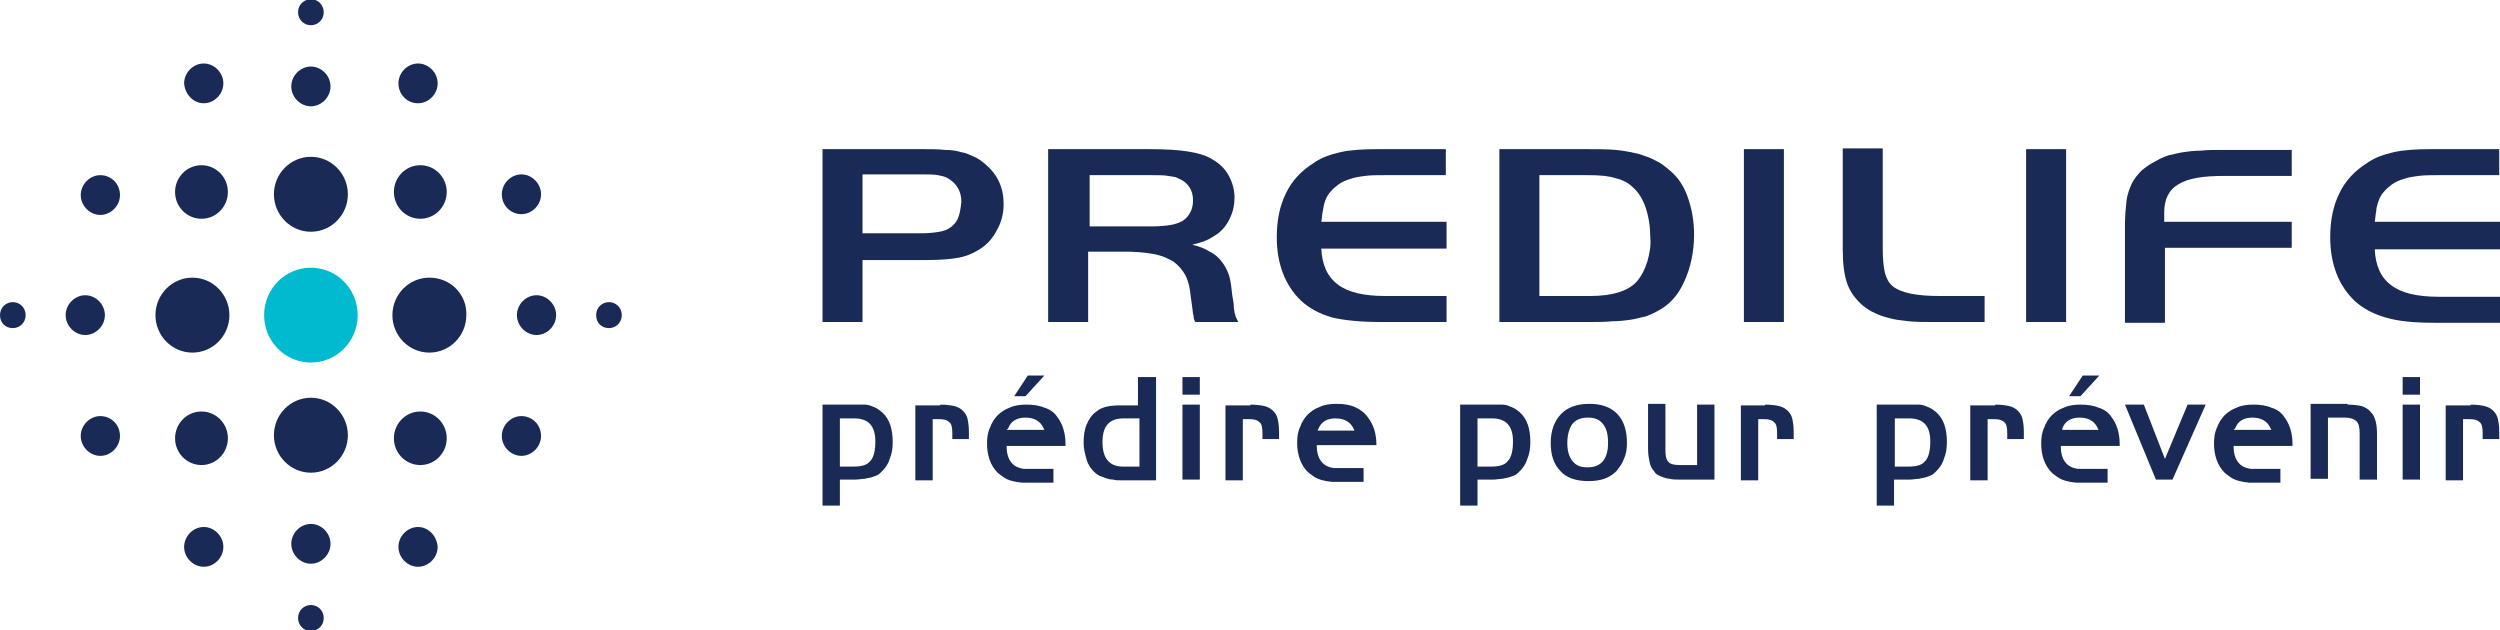 <?xml version="1.0" encoding="UTF-8"?> <svg xmlns="http://www.w3.org/2000/svg" width="238" height="60" viewBox="0 0 238 60" fill="none"><g clip-path="url(#clip0_976_4102)"><path d="M95.545 19.442C95.545 17.84 94.97 16.602 93.749 15.583C93.39 15.291 93.102 15.073 92.743 14.927C92.384 14.782 92.025 14.563 91.522 14.491C91.091 14.345 90.516 14.272 89.942 14.272C89.367 14.199 88.648 14.199 87.858 14.199H78.304V30.655H82.111V24.758H88.074C89.367 24.758 90.444 24.685 91.235 24.539C92.025 24.393 92.671 24.102 93.246 23.738C93.964 23.301 94.539 22.646 94.898 21.918C95.329 21.189 95.545 20.316 95.545 19.442ZM91.235 20.68C91.091 21.117 90.804 21.408 90.516 21.626C90.229 21.845 89.87 21.991 89.439 22.063C89.008 22.136 88.433 22.209 87.715 22.209H82.111V16.602H87.715C88.361 16.602 88.864 16.602 89.295 16.675C89.654 16.748 90.013 16.821 90.229 16.966C91.091 17.476 91.522 18.204 91.522 19.224C91.45 19.879 91.378 20.316 91.235 20.68Z" fill="#192A56"></path><path d="M111.708 24.903C112.211 25.267 112.57 25.704 112.858 26.214C113.145 26.796 113.289 27.452 113.361 28.253C113.432 28.689 113.504 29.272 113.576 29.855C113.648 30.073 113.648 30.219 113.648 30.291C113.648 30.364 113.72 30.51 113.792 30.655H117.886C117.815 30.51 117.743 30.364 117.671 30.219C117.599 30.073 117.599 29.927 117.527 29.782C117.527 29.636 117.455 29.418 117.455 29.126C117.455 28.835 117.384 28.544 117.312 28.107C117.24 27.379 117.168 26.796 117.024 26.287C116.881 25.777 116.593 25.267 116.306 24.903C116.019 24.539 115.659 24.175 115.157 23.956C114.726 23.665 114.151 23.447 113.504 23.301C114.079 23.155 114.582 23.01 114.869 22.864C115.228 22.719 115.516 22.5 115.875 22.282C116.378 21.918 116.809 21.408 117.096 20.753C117.384 20.17 117.527 19.515 117.527 18.787C117.527 18.058 117.312 17.33 116.953 16.675C116.593 16.02 116.019 15.51 115.372 15.146C114.797 14.782 114.007 14.563 113.073 14.418C112.139 14.272 110.918 14.199 109.41 14.199H99.783V30.655H103.591V23.956H106.967C108.045 23.956 108.979 24.029 109.769 24.175C110.631 24.321 111.205 24.612 111.708 24.903ZM103.734 21.481V16.675H109.625C110.272 16.675 110.846 16.675 111.205 16.748C111.565 16.821 111.924 16.821 112.139 16.966C113.073 17.33 113.576 18.058 113.576 19.078C113.576 19.952 113.217 20.607 112.57 21.044C112.283 21.189 111.924 21.335 111.493 21.408C111.062 21.481 110.415 21.554 109.625 21.554H103.734V21.481Z" fill="#192A56"></path><path d="M131.463 30.655H137.713V28.18H131.895C129.811 28.18 128.303 27.816 127.369 27.088C126.363 26.359 125.86 25.194 125.788 23.665H137.713V21.117H125.788C125.86 20.753 125.86 20.389 125.932 20.097C126.004 19.806 126.004 19.588 126.076 19.369C126.147 19.151 126.219 18.932 126.291 18.787C126.363 18.641 126.507 18.422 126.65 18.277C126.866 17.986 127.153 17.767 127.441 17.549C127.728 17.33 128.087 17.185 128.518 17.039C128.949 16.893 129.38 16.821 129.955 16.748C130.458 16.675 131.104 16.675 131.823 16.675H137.642V14.199H131.176C129.739 14.199 128.518 14.272 127.584 14.491C126.65 14.709 125.788 15 125.07 15.51C123.92 16.238 122.987 17.185 122.412 18.422C121.837 19.588 121.55 20.971 121.55 22.573C121.55 25.122 122.34 27.16 123.849 28.617C124.639 29.345 125.573 29.855 126.794 30.219C128.015 30.51 129.596 30.655 131.463 30.655Z" fill="#192A56"></path><path d="M158.978 16.238C158.547 15.874 158.116 15.51 157.613 15.291C157.11 15 156.607 14.855 155.96 14.636C155.314 14.491 154.596 14.345 153.805 14.272C153.015 14.199 152.081 14.199 151.004 14.199H142.742V30.655H151.147C152.081 30.655 152.871 30.655 153.518 30.583C154.164 30.583 154.739 30.51 155.242 30.437C155.745 30.364 156.176 30.219 156.607 30.146C156.966 30 157.397 29.855 157.756 29.636C158.906 29.054 159.768 28.107 160.343 26.796C160.917 25.558 161.276 24.029 161.276 22.355C161.276 21.044 161.061 19.879 160.702 18.859C160.343 17.767 159.768 16.893 158.978 16.238ZM156.822 24.903C156.607 25.631 156.248 26.287 155.889 26.724C155.098 27.67 153.59 28.18 151.363 28.18H146.55V16.675H151.219C152.297 16.675 153.159 16.748 153.805 16.966C154.452 17.112 155.027 17.403 155.458 17.84C155.96 18.277 156.391 18.932 156.679 19.806C156.966 20.68 157.11 21.626 157.11 22.646C157.182 23.374 157.038 24.175 156.822 24.903Z" fill="#192A56"></path><path d="M169.826 14.199H166.019V30.655H169.826V14.199Z" fill="#192A56"></path><path d="M180.17 27.233C179.811 26.942 179.595 26.505 179.452 25.995C179.308 25.412 179.236 24.611 179.236 23.592V14.126H175.429V23.738C175.429 25.121 175.572 26.213 175.86 27.014C176.147 27.815 176.65 28.471 177.297 29.053C177.656 29.344 178.087 29.636 178.446 29.781C178.877 30 179.308 30.145 179.883 30.291C180.386 30.437 181.032 30.509 181.679 30.582C182.397 30.655 183.187 30.655 184.049 30.655H188.934V28.179H184.624C182.469 28.179 180.96 27.888 180.17 27.233Z" fill="#192A56"></path><path d="M196.693 14.199H192.886V30.655H196.693V14.199Z" fill="#192A56"></path><path d="M206.032 23.592H218.173V21.116H206.032V20.242C206.032 19.005 206.464 18.058 207.397 17.548C208.259 16.966 209.768 16.747 211.78 16.747H218.173V14.271H211.636C210.846 14.271 210.127 14.271 209.481 14.344C208.834 14.344 208.331 14.417 207.828 14.49C207.326 14.563 206.895 14.708 206.463 14.781C206.032 14.927 205.673 15.072 205.314 15.291C204.739 15.582 204.308 15.873 203.877 16.238C203.518 16.602 203.159 17.038 202.943 17.475C202.728 17.985 202.512 18.495 202.441 19.15C202.369 19.805 202.297 20.534 202.297 21.407V30.728H206.104V23.592H206.032Z" fill="#192A56"></path><path d="M226.362 19.369C226.434 19.151 226.505 18.932 226.577 18.787C226.649 18.641 226.793 18.422 226.936 18.277C227.152 17.986 227.439 17.767 227.727 17.549C228.014 17.33 228.373 17.185 228.804 17.039C229.235 16.893 229.666 16.821 230.241 16.748C230.816 16.675 231.39 16.675 232.109 16.675H237.928V14.199H231.462C230.026 14.199 228.804 14.272 227.87 14.491C226.936 14.709 226.074 15 225.356 15.51C224.207 16.238 223.273 17.185 222.698 18.422C222.123 19.588 221.836 20.971 221.836 22.573C221.836 25.122 222.626 27.16 224.135 28.617C224.925 29.345 225.859 29.855 227.08 30.219C228.301 30.583 229.81 30.728 231.75 30.728H238V28.253H232.181C230.097 28.253 228.589 27.889 227.655 27.16C226.649 26.432 226.146 25.267 226.074 23.738H238V21.117H226.074C226.146 20.753 226.146 20.389 226.218 20.097C226.218 19.879 226.29 19.588 226.362 19.369Z" fill="#192A56"></path><path d="M1.221 28.762C0.575 28.762 0 29.271 0 30C0 30.728 0.503 31.237 1.221 31.237C1.868 31.237 2.442 30.728 2.442 30C2.442 29.271 1.868 28.762 1.221 28.762Z" fill="#192A56"></path><path d="M18.319 26.432C16.379 26.432 14.799 28.034 14.799 30C14.799 31.966 16.379 33.568 18.319 33.568C20.259 33.568 21.839 31.966 21.839 30C21.839 28.034 20.259 26.432 18.319 26.432Z" fill="#192A56"></path><path d="M9.986 30C9.986 28.98 9.124 28.106 8.118 28.106C7.112 28.106 6.25 28.98 6.25 30C6.25 31.019 7.112 31.893 8.118 31.893C9.124 31.893 9.986 31.019 9.986 30Z" fill="#192A56"></path><path d="M29.597 2.402C30.244 2.402 30.819 1.893 30.819 1.165C30.819 0.509 30.316 -0.073 29.597 -0.073C28.951 -0.073 28.376 0.436 28.376 1.165C28.376 1.893 28.951 2.402 29.597 2.402Z" fill="#192A56"></path><path d="M49.64 20.388C50.646 20.388 51.508 19.514 51.508 18.495C51.508 17.475 50.646 16.602 49.64 16.602C48.635 16.602 47.773 17.475 47.773 18.495C47.773 19.587 48.635 20.388 49.64 20.388Z" fill="#192A56"></path><path d="M40.014 20.826C41.403 20.826 42.528 19.685 42.528 18.277C42.528 16.869 41.403 15.729 40.014 15.729C38.625 15.729 37.499 16.869 37.499 18.277C37.499 19.685 38.625 20.826 40.014 20.826Z" fill="#192A56"></path><path d="M29.597 14.927C27.658 14.927 26.077 16.529 26.077 18.495C26.077 20.461 27.658 22.063 29.597 22.063C31.537 22.063 33.117 20.461 33.117 18.495C33.117 16.529 31.537 14.927 29.597 14.927Z" fill="#192A56"></path><path d="M9.554 16.675C8.549 16.675 7.687 17.549 7.687 18.568C7.687 19.587 8.549 20.461 9.554 20.461C10.56 20.461 11.422 19.587 11.422 18.568C11.422 17.476 10.56 16.675 9.554 16.675Z" fill="#192A56"></path><path d="M19.181 20.826C20.57 20.826 21.695 19.685 21.695 18.277C21.695 16.869 20.57 15.729 19.181 15.729C17.792 15.729 16.666 16.869 16.666 18.277C16.666 19.685 17.792 20.826 19.181 20.826Z" fill="#192A56"></path><path d="M39.798 9.83C40.804 9.83 41.666 8.957 41.666 7.937C41.666 6.918 40.804 6.044 39.798 6.044C38.793 6.044 37.931 6.918 37.931 7.937C37.931 8.957 38.721 9.83 39.798 9.83Z" fill="#192A56"></path><path d="M29.597 10.121C30.603 10.121 31.465 9.248 31.465 8.228C31.465 7.209 30.603 6.335 29.597 6.335C28.592 6.335 27.73 7.209 27.73 8.228C27.73 9.248 28.592 10.121 29.597 10.121Z" fill="#192A56"></path><path d="M19.396 9.83C20.402 9.83 21.264 8.957 21.264 7.937C21.264 6.918 20.402 6.044 19.396 6.044C18.39 6.044 17.528 6.918 17.528 7.937C17.6 8.957 18.39 9.83 19.396 9.83Z" fill="#192A56"></path><path d="M29.597 57.597C28.951 57.597 28.376 58.106 28.376 58.834C28.376 59.49 28.879 60.072 29.597 60.072C30.244 60.072 30.819 59.563 30.819 58.834C30.819 58.106 30.244 57.597 29.597 57.597Z" fill="#192A56"></path><path d="M9.554 39.611C8.549 39.611 7.687 40.485 7.687 41.505C7.687 42.524 8.549 43.398 9.554 43.398C10.56 43.398 11.422 42.524 11.422 41.505C11.422 40.412 10.56 39.611 9.554 39.611Z" fill="#192A56"></path><path d="M19.181 44.272C20.57 44.272 21.695 43.131 21.695 41.723C21.695 40.316 20.57 39.175 19.181 39.175C17.792 39.175 16.666 40.316 16.666 41.723C16.666 43.131 17.792 44.272 19.181 44.272Z" fill="#192A56"></path><path d="M29.597 37.864C27.658 37.864 26.077 39.466 26.077 41.432C26.077 43.398 27.658 45 29.597 45C31.537 45 33.117 43.398 33.117 41.432C33.117 39.466 31.537 37.864 29.597 37.864Z" fill="#192A56"></path><path d="M49.64 39.611C48.635 39.611 47.773 40.485 47.773 41.505C47.773 42.524 48.635 43.398 49.64 43.398C50.646 43.398 51.508 42.524 51.508 41.505C51.508 40.412 50.646 39.611 49.64 39.611Z" fill="#192A56"></path><path d="M40.014 44.272C41.403 44.272 42.528 43.131 42.528 41.723C42.528 40.316 41.403 39.175 40.014 39.175C38.625 39.175 37.499 40.316 37.499 41.723C37.499 43.131 38.625 44.272 40.014 44.272Z" fill="#192A56"></path><path d="M19.396 50.17C18.39 50.17 17.528 51.044 17.528 52.063C17.528 53.083 18.39 53.956 19.396 53.956C20.402 53.956 21.264 53.083 21.264 52.063C21.264 51.044 20.402 50.17 19.396 50.17Z" fill="#192A56"></path><path d="M29.597 49.879C28.592 49.879 27.73 50.753 27.73 51.772C27.73 52.791 28.592 53.665 29.597 53.665C30.603 53.665 31.465 52.791 31.465 51.772C31.465 50.753 30.603 49.879 29.597 49.879Z" fill="#192A56"></path><path d="M39.798 50.17C38.793 50.17 37.931 51.044 37.931 52.063C37.931 53.083 38.793 53.956 39.798 53.956C40.804 53.956 41.666 53.083 41.666 52.063C41.594 51.044 40.804 50.17 39.798 50.17Z" fill="#192A56"></path><path d="M57.973 28.762C57.327 28.762 56.752 29.271 56.752 30C56.752 30.728 57.255 31.237 57.973 31.237C58.62 31.237 59.194 30.728 59.194 30C59.194 29.271 58.62 28.762 57.973 28.762Z" fill="#192A56"></path><path d="M40.876 26.432C38.936 26.432 37.356 28.034 37.356 30C37.356 31.966 38.936 33.568 40.876 33.568C42.816 33.568 44.396 31.966 44.396 30C44.468 28.034 42.888 26.432 40.876 26.432Z" fill="#192A56"></path><path d="M51.077 28.106C50.071 28.106 49.209 28.98 49.209 30C49.209 31.019 50.071 31.893 51.077 31.893C52.083 31.893 52.945 31.019 52.945 30C52.945 28.98 52.083 28.106 51.077 28.106Z" fill="#192A56"></path><path d="M29.598 34.514C32.057 34.514 34.051 32.493 34.051 30C34.051 27.507 32.057 25.485 29.598 25.485C27.138 25.485 25.144 27.507 25.144 30C25.144 32.493 27.138 34.514 29.598 34.514Z" fill="#00BACF"></path><path d="M81.465 38.52C81.824 38.52 82.111 38.52 82.327 38.52C82.542 38.52 82.829 38.592 82.973 38.665C83.189 38.738 83.332 38.811 83.476 38.884C83.62 38.956 83.763 39.102 83.979 39.248C84.697 39.903 84.985 40.85 84.985 42.087C84.985 42.67 84.913 43.18 84.697 43.689C84.554 44.199 84.266 44.563 83.979 44.855C83.835 45 83.692 45.146 83.548 45.219C83.404 45.291 83.189 45.364 82.973 45.437C82.758 45.51 82.542 45.51 82.327 45.583C82.039 45.583 81.752 45.656 81.465 45.656H79.956V48.131H78.304V38.52H81.465ZM79.956 44.418H81.249C82.039 44.418 82.542 44.272 82.829 43.908C83.189 43.544 83.332 42.889 83.332 42.015C83.332 40.558 82.686 39.83 81.321 39.83H79.956V44.418Z" fill="#192A56"></path><path d="M89.51 38.52C90.085 38.52 90.588 38.592 90.875 38.665C91.163 38.738 91.45 38.884 91.665 39.102C91.881 39.321 92.025 39.539 92.097 39.83C92.168 40.121 92.24 40.558 92.24 41.068V41.796H90.66V41.214C90.66 40.704 90.588 40.34 90.372 40.194C90.157 39.976 89.87 39.903 89.367 39.903H88.792V45.728H87.14V38.592H89.51V38.52Z" fill="#192A56"></path><path d="M128.95 38.738C128.447 38.519 127.872 38.446 127.226 38.446C126.651 38.446 126.076 38.519 125.645 38.738C125.214 38.883 124.783 39.174 124.496 39.466C124.209 39.757 123.921 40.194 123.778 40.631C123.562 41.068 123.49 41.577 123.49 42.16C123.49 43.325 123.849 44.272 124.496 44.927C124.64 45.072 124.999 45.291 125.071 45.364C125.502 45.655 126.076 45.801 126.795 45.873H127.082C127.154 45.873 128.734 45.873 129.812 45.873V45.145V44.563H127.441H127.01C126.436 44.49 126.005 44.272 125.717 43.835C125.502 43.543 125.358 43.034 125.358 42.524V42.378H125.502H131.033V42.306C131.033 41.286 130.746 40.412 130.243 39.757C129.884 39.247 129.453 38.956 128.95 38.738ZM128.806 40.995H125.645H125.43L125.502 40.849C125.789 40.121 126.364 39.83 127.154 39.83C128.016 39.83 128.591 40.194 128.878 40.849L128.95 40.995H128.806Z" fill="#192A56"></path><path d="M119.036 38.52C119.61 38.52 120.113 38.592 120.401 38.665C120.688 38.738 120.975 38.884 121.191 39.102C121.406 39.321 121.55 39.539 121.622 39.83C121.694 40.121 121.766 40.558 121.766 41.068V41.796H120.185V41.214C120.185 40.704 120.113 40.34 119.898 40.194C119.682 39.976 119.395 39.903 118.892 39.903H118.317V45.728H116.665V38.592H119.036V38.52Z" fill="#192A56"></path><path d="M108.404 35.898H110.057V45.728H106.824C106.465 45.728 106.177 45.728 105.962 45.656C105.674 45.656 105.459 45.583 105.243 45.51C105.028 45.437 104.884 45.364 104.669 45.292C104.525 45.219 104.31 45.073 104.166 44.928C103.879 44.636 103.591 44.272 103.448 43.763C103.304 43.253 103.16 42.743 103.16 42.161C103.16 41.505 103.232 40.923 103.448 40.413C103.663 39.903 103.95 39.466 104.381 39.175C104.884 38.738 105.674 38.593 106.608 38.593H108.333V35.898H108.404ZM108.404 39.831H106.968C105.603 39.831 104.956 40.559 104.956 42.088C104.956 43.617 105.603 44.418 106.896 44.418H108.476V39.831H108.404Z" fill="#192A56"></path><path d="M112.57 35.898H114.223V37.573H112.57V35.898ZM114.223 38.52V45.656H112.57V38.52H114.223Z" fill="#192A56"></path><path d="M142.168 38.52C142.527 38.52 142.814 38.52 143.03 38.52C143.245 38.52 143.533 38.592 143.676 38.665C143.892 38.738 144.036 38.811 144.179 38.884C144.323 38.956 144.467 39.102 144.682 39.248C145.4 39.903 145.688 40.85 145.688 42.087C145.688 42.67 145.616 43.18 145.4 43.689C145.257 44.199 144.969 44.563 144.682 44.855C144.538 45 144.395 45.146 144.251 45.219C144.107 45.291 143.892 45.364 143.676 45.437C143.461 45.51 143.245 45.51 143.03 45.583C142.742 45.583 142.455 45.656 142.168 45.656H140.659V48.131H139.007V38.52H142.168ZM140.659 44.418H141.952C142.742 44.418 143.245 44.272 143.533 43.908C143.892 43.544 144.036 42.889 144.036 42.015C144.036 40.558 143.389 39.83 142.024 39.83H140.659V44.418Z" fill="#192A56"></path><path d="M151.292 38.446C152.441 38.446 153.303 38.738 153.95 39.393C154.596 40.048 154.884 40.995 154.884 42.16C154.884 42.742 154.812 43.252 154.596 43.689C154.453 44.126 154.165 44.49 153.878 44.854C153.591 45.145 153.16 45.437 152.728 45.582C152.297 45.728 151.795 45.801 151.22 45.801C150.07 45.801 149.137 45.509 148.562 44.854C147.915 44.199 147.628 43.325 147.628 42.16C147.628 40.995 147.987 40.048 148.634 39.393C149.208 38.81 150.07 38.446 151.292 38.446ZM151.148 39.757C150.501 39.757 149.999 39.975 149.711 40.34C149.424 40.704 149.208 41.359 149.208 42.16C149.208 42.888 149.352 43.471 149.711 43.907C150.07 44.344 150.501 44.49 151.148 44.49C152.441 44.49 153.088 43.689 153.088 42.16C153.088 41.359 152.944 40.776 152.585 40.34C152.226 39.903 151.795 39.757 151.148 39.757Z" fill="#192A56"></path><path d="M161.564 38.519H163.216V45.655H159.84C159.481 45.655 159.193 45.655 158.978 45.582C158.762 45.582 158.547 45.509 158.331 45.437C158.116 45.364 157.972 45.291 157.828 45.218C157.685 45.145 157.541 45 157.469 44.854C157.254 44.636 157.11 44.344 157.038 43.98C156.966 43.616 156.895 43.252 156.895 42.742V38.446H158.547V42.815C158.547 43.398 158.619 43.762 158.834 43.98C159.05 44.199 159.409 44.272 159.912 44.272H161.564V38.519Z" fill="#192A56"></path><path d="M168.029 38.52C168.604 38.52 169.107 38.592 169.394 38.665C169.682 38.738 169.969 38.884 170.184 39.102C170.4 39.321 170.544 39.539 170.615 39.83C170.687 40.121 170.759 40.558 170.759 41.068V41.796H169.179V41.214C169.179 40.704 169.107 40.34 168.891 40.194C168.676 39.976 168.388 39.903 167.886 39.903H167.383V45.728H165.73V38.592H168.029V38.52Z" fill="#192A56"></path><path d="M101.436 42.306V42.233C101.436 41.214 101.149 40.34 100.646 39.685C100.358 39.248 99.927 38.956 99.424 38.811C98.922 38.592 98.347 38.52 97.7 38.52C97.126 38.52 96.551 38.592 96.12 38.811C95.689 38.956 95.258 39.248 94.971 39.539C94.683 39.83 94.396 40.267 94.252 40.704C94.037 41.141 93.965 41.651 93.965 42.233C93.965 43.398 94.324 44.345 94.971 45C95.114 45.146 95.473 45.364 95.545 45.437C95.976 45.728 96.551 45.874 97.269 45.947H97.557C97.629 45.947 99.209 45.947 100.287 45.947V45.219V44.636H97.916H97.485C96.91 44.563 96.479 44.345 96.192 43.908C95.976 43.617 95.833 43.107 95.833 42.597V42.452H95.976H101.436V42.306ZM95.976 40.777C96.264 40.049 96.838 39.757 97.629 39.757C98.491 39.757 99.065 40.121 99.353 40.777L99.424 40.922H99.209H96.048H95.833L95.976 40.777Z" fill="#192A56"></path><path d="M99.424 35.752H97.844L96.551 37.718H97.628L99.424 35.752Z" fill="#192A56"></path><path d="M208.259 38.52H209.984L206.823 45.656H205.242L202.297 38.52H204.093L206.104 43.689L208.259 38.52Z" fill="#192A56"></path><path d="M223.489 38.519C224.064 38.519 224.566 38.592 224.854 38.665C225.213 38.81 225.5 38.956 225.716 39.247C226.147 39.684 226.291 40.412 226.291 41.359V45.655H224.638V41.286C224.638 40.704 224.566 40.34 224.351 40.121C224.135 39.903 223.776 39.757 223.273 39.757H221.621V45.582H219.969V38.446H223.489V38.519Z" fill="#192A56"></path><path d="M228.732 35.898H230.385V37.573H228.732V35.898ZM230.385 38.52V45.656H228.732V38.52H230.385Z" fill="#192A56"></path><path d="M235.199 38.52C235.773 38.52 236.276 38.592 236.564 38.665C236.851 38.738 237.138 38.884 237.354 39.102C237.569 39.321 237.713 39.539 237.785 39.83C237.857 40.121 237.929 40.558 237.929 41.068V41.796H236.348V41.214C236.348 40.704 236.276 40.34 236.061 40.194C235.845 39.976 235.558 39.903 235.055 39.903H234.48V45.728H232.828V38.592H235.199V38.52Z" fill="#192A56"></path><path d="M218.245 42.306V42.233C218.245 41.214 217.957 40.34 217.454 39.685C217.167 39.248 216.736 38.956 216.233 38.811C215.73 38.592 215.156 38.52 214.509 38.52C213.934 38.52 213.36 38.592 212.929 38.811C212.498 38.956 212.067 39.248 211.779 39.539C211.492 39.83 211.204 40.267 211.061 40.704C210.845 41.141 210.773 41.651 210.773 42.233C210.773 43.398 211.133 44.345 211.779 45C211.923 45.146 212.282 45.364 212.354 45.437C212.785 45.728 213.36 45.874 214.078 45.947H214.365C214.437 45.947 216.018 45.947 217.095 45.947V45.219V44.636H214.725H214.294C213.719 44.563 213.288 44.345 213 43.908C212.785 43.617 212.641 43.107 212.641 42.597V42.452H212.785H218.245V42.306ZM212.785 40.777C213.072 40.049 213.647 39.757 214.437 39.757C215.299 39.757 215.874 40.121 216.161 40.777L216.233 40.922H216.018H212.857H212.641L212.785 40.777Z" fill="#192A56"></path><path d="M181.823 38.52C182.182 38.52 182.47 38.52 182.685 38.52C182.901 38.52 183.188 38.592 183.332 38.665C183.547 38.738 183.691 38.811 183.834 38.884C183.978 38.956 184.122 39.102 184.337 39.248C185.056 39.903 185.343 40.85 185.343 42.087C185.343 42.67 185.271 43.18 185.056 43.689C184.912 44.199 184.625 44.563 184.337 44.855C184.194 45 184.05 45.146 183.906 45.219C183.763 45.291 183.547 45.364 183.332 45.437C183.116 45.51 182.901 45.51 182.685 45.583C182.398 45.583 182.11 45.656 181.823 45.656H180.314V48.131H178.662V38.52H181.823ZM180.386 44.418H181.679C182.47 44.418 182.972 44.272 183.26 43.908C183.619 43.544 183.763 42.889 183.763 42.015C183.763 40.558 183.116 39.83 181.751 39.83H180.386V44.418Z" fill="#192A56"></path><path d="M189.94 38.52C190.515 38.52 191.018 38.592 191.305 38.665C191.592 38.738 191.88 38.884 192.095 39.102C192.311 39.321 192.454 39.539 192.526 39.83C192.598 40.121 192.67 40.558 192.67 41.068V41.796H191.089V41.214C191.089 40.704 191.018 40.34 190.802 40.194C190.587 39.976 190.299 39.903 189.796 39.903H189.222V45.728H187.569V38.592H189.94V38.52Z" fill="#192A56"></path><path d="M201.793 42.306V42.233C201.793 41.214 201.506 40.34 201.003 39.685C200.716 39.248 200.285 38.956 199.782 38.811C199.279 38.592 198.704 38.52 198.058 38.52C197.483 38.52 196.908 38.592 196.477 38.811C196.046 38.956 195.615 39.248 195.328 39.539C195.041 39.83 194.753 40.267 194.61 40.704C194.394 41.141 194.322 41.651 194.322 42.233C194.322 43.398 194.681 44.345 195.328 45C195.472 45.146 195.831 45.364 195.903 45.437C196.334 45.728 196.908 45.874 197.627 45.947H197.914C197.986 45.947 199.566 45.947 200.644 45.947V45.219V44.636H198.273H197.842C197.268 44.563 196.837 44.345 196.549 43.908C196.334 43.617 196.19 43.107 196.19 42.597V42.452H196.334H201.793V42.306ZM196.334 40.777C196.621 40.049 197.196 39.757 197.986 39.757C198.848 39.757 199.423 40.121 199.71 40.777L199.782 40.922H199.71H196.549H196.334V40.777Z" fill="#192A56"></path><path d="M199.854 35.752H198.274L196.98 37.718H198.058L199.854 35.752Z" fill="#192A56"></path></g><defs><clipPath id="clip0_976_4102"><rect width="238" height="60" fill="white"></rect></clipPath></defs></svg> 